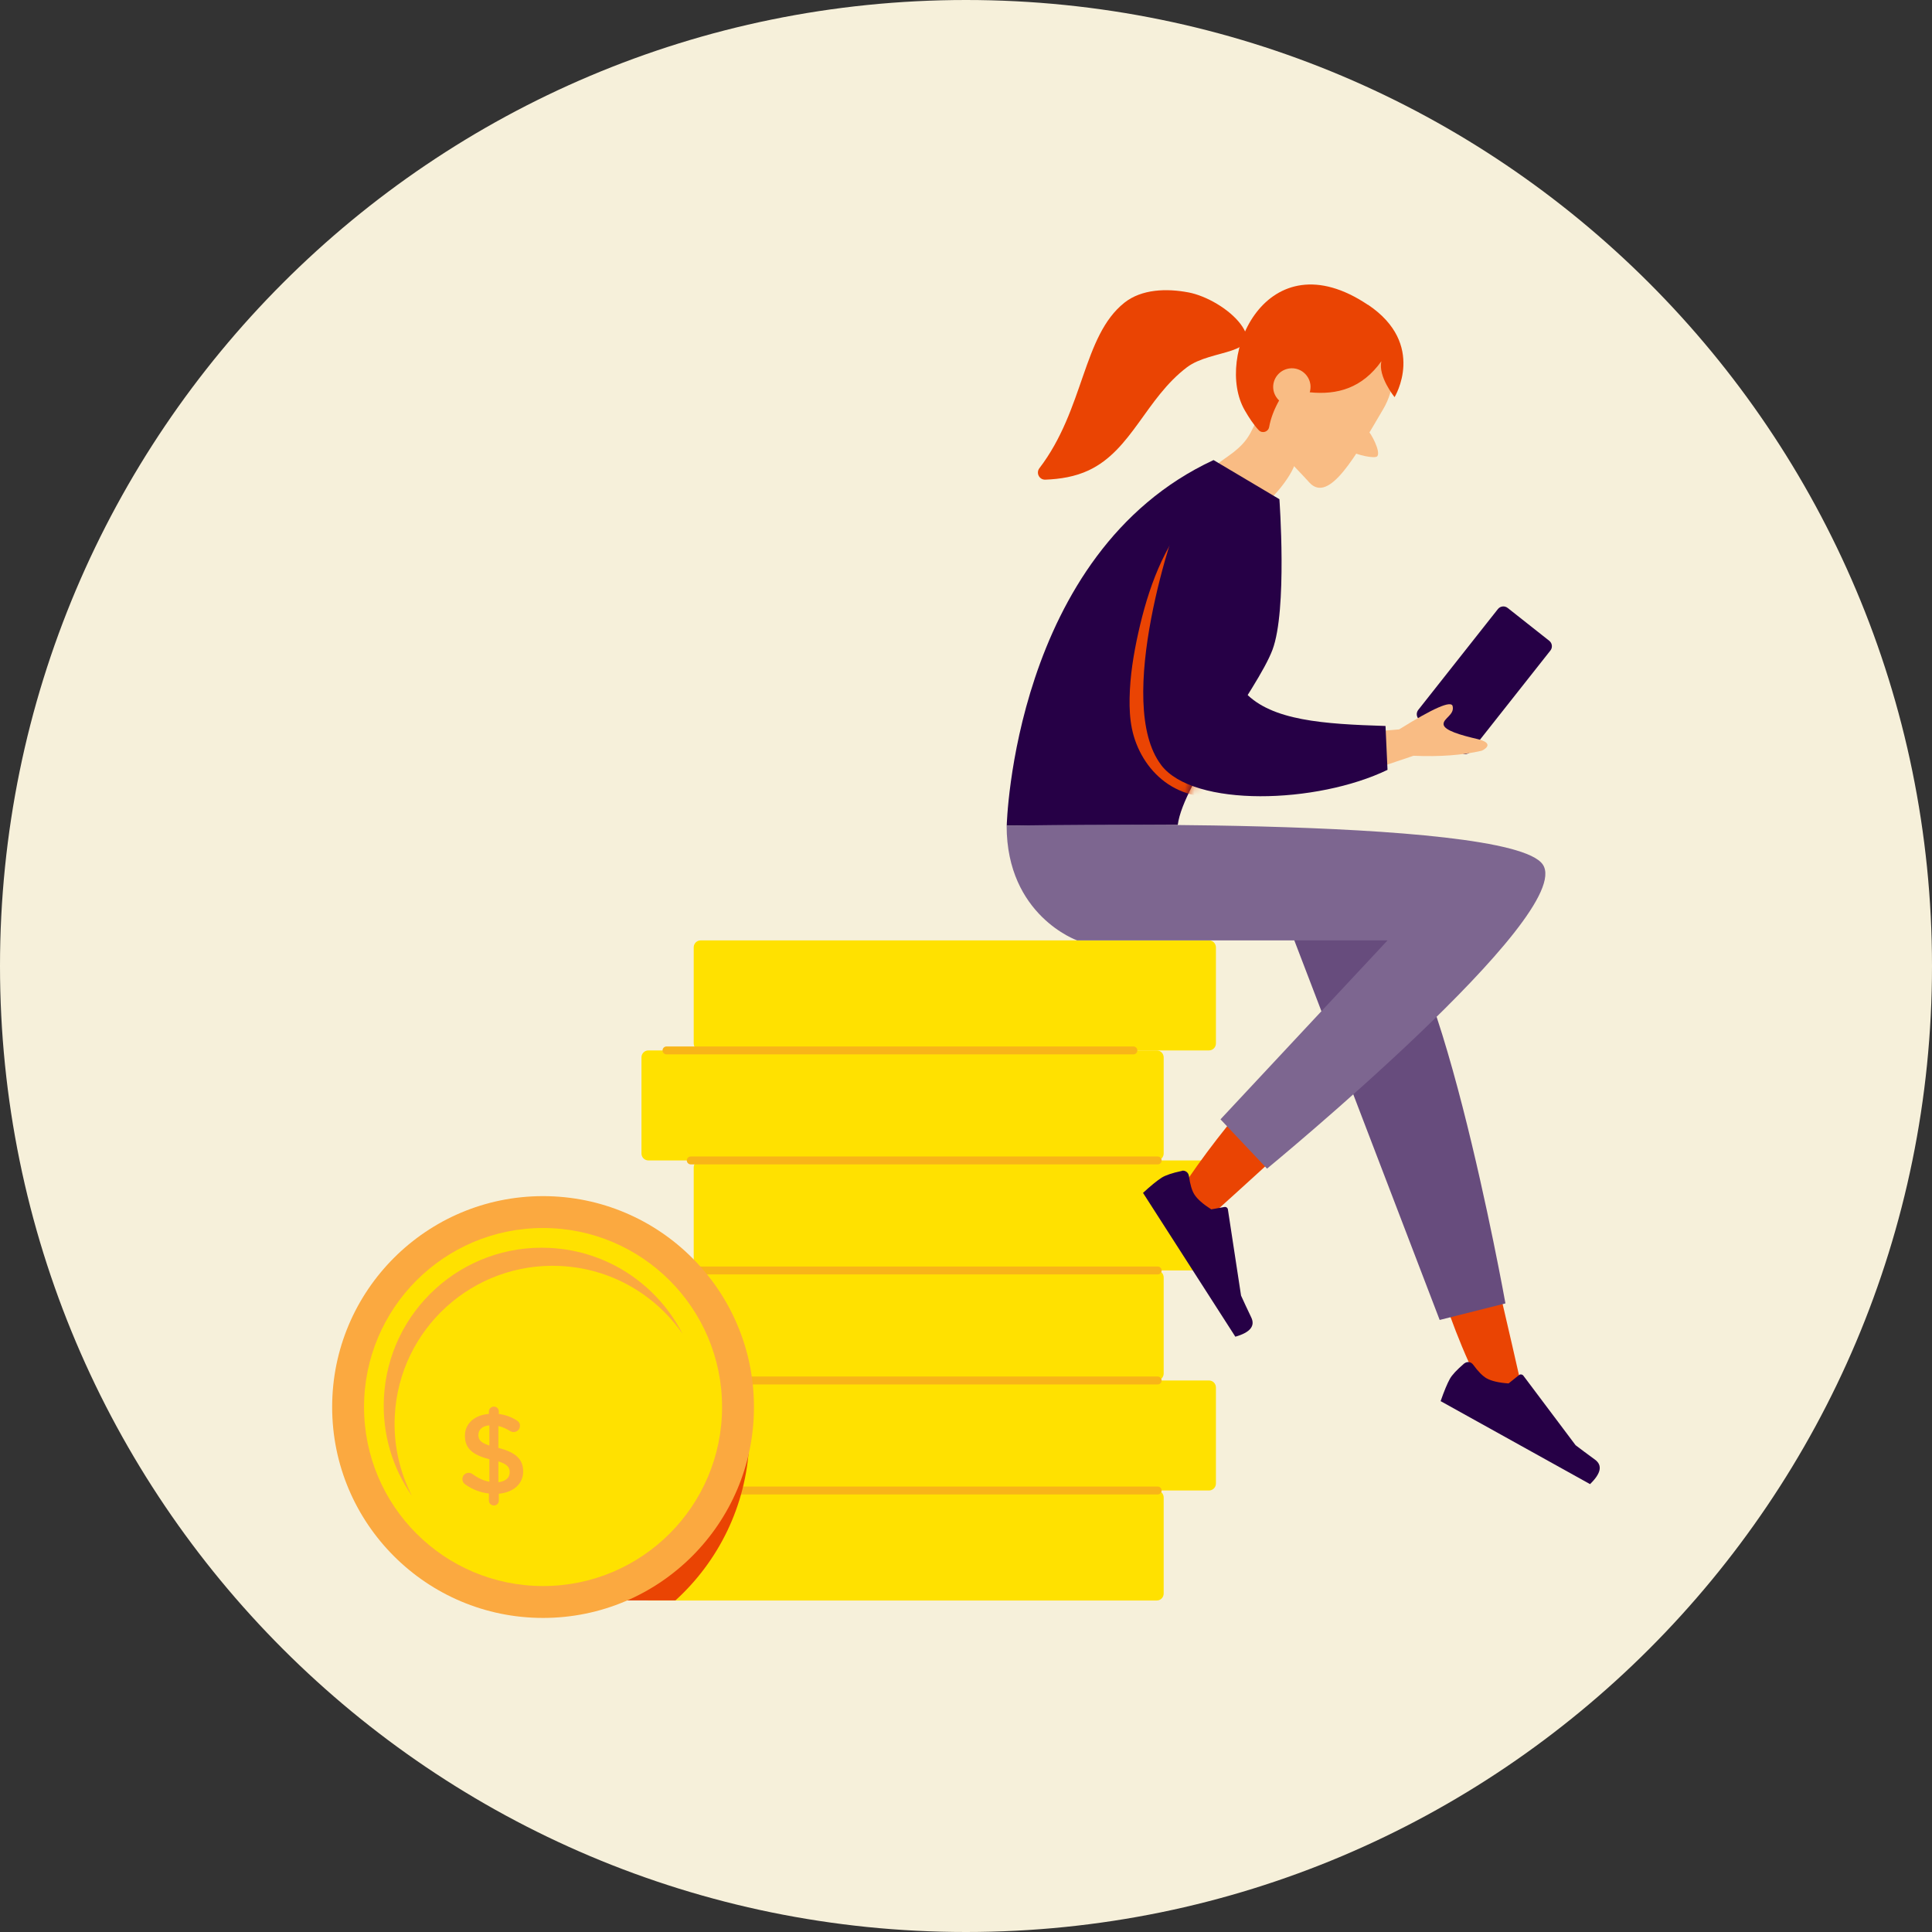 <svg width="203" height="203" viewBox="0 0 203 203" fill="none" xmlns="http://www.w3.org/2000/svg">
<rect x="0" y="0" width="203" height="203" fill="#333333" stroke="none"/>
<g clip-path="url(#clip0_1235_2)">
<path d="M101.5 203C157.557 203 203 157.557 203 101.5C203 45.443 157.557 0 101.5 0C45.443 0 0 45.443 0 101.5C0 157.557 45.443 203 101.5 203Z" fill="#F6F0DA"/>
<path d="M121.54 110.37H68.13C67.727 110.37 67.4 110.697 67.4 111.1V121.2C67.4 121.603 67.727 121.93 68.13 121.93H121.54C121.943 121.93 122.27 121.603 122.27 121.2V111.1C122.27 110.697 121.943 110.37 121.54 110.37Z" fill="#FFE100"/>
<path d="M127.03 121.93H73.62C73.217 121.93 72.89 122.257 72.89 122.66V132.76C72.89 133.163 73.217 133.49 73.62 133.49H127.03C127.433 133.49 127.76 133.163 127.76 132.76V122.66C127.76 122.257 127.433 121.93 127.03 121.93Z" fill="#FFE100"/>
<path d="M121.54 133.49H68.13C67.727 133.49 67.4 133.817 67.4 134.22V144.32C67.4 144.723 67.727 145.05 68.13 145.05H121.54C121.943 145.05 122.27 144.723 122.27 144.32V134.22C122.27 133.817 121.943 133.49 121.54 133.49Z" fill="#FFE100"/>
<path d="M121.54 156.61H68.13C67.727 156.61 67.4 156.937 67.4 157.34V167.44C67.4 167.844 67.727 168.17 68.13 168.17H121.54C121.943 168.17 122.27 167.844 122.27 167.44V157.34C122.27 156.937 121.943 156.61 121.54 156.61Z" fill="#FFE100"/>
<path d="M127.03 145.05H73.62C73.217 145.05 72.89 145.377 72.89 145.78V155.88C72.89 156.283 73.217 156.61 73.62 156.61H127.03C127.433 156.61 127.76 156.283 127.76 155.88V145.78C127.76 145.377 127.433 145.05 127.03 145.05Z" fill="#FFE100"/>
<path d="M127.03 98.81H73.62C73.217 98.81 72.89 99.136 72.89 99.54V109.64C72.89 110.043 73.217 110.37 73.62 110.37H127.03C127.433 110.37 127.76 110.043 127.76 109.64V99.54C127.76 99.136 127.433 98.81 127.03 98.81Z" fill="#FFE100"/>
<path d="M70.03 110.37H119.09" stroke="#F8B518" stroke-width="0.83" stroke-linecap="round" stroke-linejoin="round"/>
<path d="M72.58 121.93H121.64" stroke="#F8B518" stroke-width="0.83" stroke-linecap="round" stroke-linejoin="round"/>
<path d="M72.58 133.49H121.64" stroke="#F8B518" stroke-width="0.83" stroke-linecap="round" stroke-linejoin="round"/>
<path d="M72.58 145.05H121.64" stroke="#F8B518" stroke-width="0.83" stroke-linecap="round" stroke-linejoin="round"/>
<path d="M72.58 156.61H121.64" stroke="#F8B518" stroke-width="0.83" stroke-linecap="round" stroke-linejoin="round"/>
<path d="M135.73 39.74C133.73 38.69 133.31 41.84 131.41 45.45C130.46 47.26 128.78 47.99 127.85 48.83C126.93 49.67 131.2 54.04 132.21 53.43C134.37 52.13 136.81 48.31 135.92 48.17C135.92 48.17 137.73 40.78 135.73 39.73" fill="#F9BC84"/>
<path d="M145.33 43C142.49 47.82 139.65 52.99 137.57 50.69C134.05 46.79 131.44 45.39 134.45 40.22C137.05 35.75 139.2 31.76 142.21 32.53C145.21 33.3 147.96 38.54 145.33 43Z" fill="#F9BC84"/>
<path d="M145.65 35.97C147.24 39.97 145.49 44.42 141.74 45.91C137.99 47.4 133.67 45.36 132.08 41.36C130.49 37.36 132.24 32.91 135.99 31.42C139.74 29.93 144.06 31.97 145.65 35.97Z" fill="#F9BC84"/>
<path d="M144.72 47.931C145.1 47.441 144.03 45.461 143.71 45.23C143.38 45.001 141.75 47.23 142.11 47.49C142.47 47.751 144.47 48.251 144.72 47.931Z" fill="#F9BC84"/>
<path d="M143.73 32.03C133.09 24.88 127.52 37.49 130.8 43.13C131.24 43.89 131.7 44.6 132.26 45.2C132.62 45.58 133.25 45.39 133.35 44.88C133.52 43.93 133.89 42.99 134.4 42.08C134.08 41.77 133.85 41.37 133.79 40.89C133.66 39.81 134.44 38.84 135.51 38.71C136.59 38.58 137.56 39.36 137.69 40.43C137.72 40.7 137.69 40.97 137.62 41.22C140.52 41.51 143.12 40.79 145.15 37.95C144.76 39.54 146.53 41.73 146.53 41.73C146.53 41.73 149.93 36.18 143.74 32.02" fill="#EA4403"/>
<path fill-rule="evenodd" clip-rule="evenodd" d="M159.74 145.09C155.1 124.55 151.46 110.99 149.59 106.91C148.36 104.21 141.92 103.41 143.18 108.91C143.71 111.22 145.63 117.36 148.08 124.33C149.51 128.4 151.32 137.68 155.94 146.45L159.74 145.09Z" fill="#EA4403"/>
<path fill-rule="evenodd" clip-rule="evenodd" d="M153.89 143.24C154.17 143.03 154.57 143.09 154.78 143.38C155.32 144.12 155.8 144.6 156.21 144.83C156.72 145.11 157.49 145.29 158.51 145.36L159.61 144.48C159.75 144.37 159.95 144.4 160.06 144.54L165.55 151.85C166.08 152.26 166.76 152.76 167.58 153.36C168.4 153.96 168.23 154.81 167.07 155.94C157.19 150.45 151.95 147.54 151.37 147.22C151.74 146.16 152.06 145.39 152.34 144.88C152.57 144.47 153.07 143.93 153.84 143.27C153.85 143.27 153.86 143.25 153.88 143.24" fill="#260046"/>
<path fill-rule="evenodd" clip-rule="evenodd" d="M144.44 96.061C150.74 95.481 158.18 136.951 158.18 136.951L151.27 138.691L135.17 96.651L144.44 96.061Z" fill="#674C7D"/>
<path fill-rule="evenodd" clip-rule="evenodd" d="M127.51 48.341L134.43 52.451C134.43 52.451 135.28 64.091 133.7 68.281C132.12 72.471 124.31 82.171 123.75 86.681L105.78 86.761C105.78 86.761 106.46 58.111 127.51 48.341Z" fill="#260046"/>
<path d="M162.783 67.328L158.412 63.876C158.096 63.626 157.637 63.68 157.387 63.997L149.02 74.591C148.77 74.908 148.824 75.367 149.14 75.617L153.512 79.069C153.828 79.319 154.287 79.265 154.537 78.948L162.904 68.354C163.154 68.037 163.1 67.578 162.783 67.328Z" fill="#260046"/>
<path fill-rule="evenodd" clip-rule="evenodd" d="M136.98 83.3L148.52 79.41C151.27 79.53 153.66 79.35 155.69 78.88C156.21 78.64 156.93 78.05 155.22 77.65C153.51 77.25 151.73 76.75 151.68 76.11C151.63 75.47 152.86 75.11 152.63 74.19C152.48 73.58 150.61 74.4 147.01 76.64L136.53 77.53L136.97 83.3H136.98Z" fill="#F9BC84"/>
<path fill-rule="evenodd" clip-rule="evenodd" d="M126.79 128.131C142.44 114.051 152.5 104.251 155.15 100.621C156.9 98.231 153.2 92.541 149.02 96.331C147.27 97.921 142.84 102.591 137.96 108.141C135.11 111.381 129.15 117.171 123.75 125.481L126.8 128.131H126.79Z" fill="#EA4403"/>
<path fill-rule="evenodd" clip-rule="evenodd" d="M124.2 123.01C124.55 122.96 124.87 123.2 124.92 123.55C125.05 124.46 125.24 125.11 125.5 125.51C125.81 126 126.41 126.52 127.27 127.07L128.66 126.82C128.83 126.79 129 126.91 129.02 127.09L130.4 136.13C130.68 136.74 131.03 137.51 131.47 138.42C131.91 139.33 131.35 140.01 129.8 140.45C123.69 130.93 120.46 125.9 120.1 125.34C120.92 124.58 121.58 124.05 122.06 123.74C122.46 123.49 123.15 123.25 124.14 123.04C124.15 123.04 124.17 123.04 124.18 123.04" fill="#260046"/>
<path fill-rule="evenodd" clip-rule="evenodd" d="M105.77 86.761C105.77 86.761 158.52 85.621 162.1 90.831C165.68 96.041 133.13 122.791 133.13 122.791L128.24 117.611L145.79 98.811H113.18C113.18 98.811 105.77 96.211 105.77 86.761Z" fill="#7D6690"/>
<path fill-rule="evenodd" clip-rule="evenodd" d="M124.85 30.72C122.58 30.29 119.96 30.37 118.15 31.8C113.74 35.3 113.95 43 109.21 49.2C108.83 49.7 109.2 50.42 109.83 50.4C111.4 50.34 112.96 50.09 114.39 49.42C118.93 47.29 120.4 41.85 124.73 38.58C127.3 36.64 132.83 37.35 130.35 34.05C129.17 32.48 126.76 31.08 124.86 30.72H124.85Z" fill="#EA4403"/>
<mask id="mask0_1235_2" style="mask-type:luminance" maskUnits="userSpaceOnUse" x="105" y="48" width="30" height="39">
<path d="M127.51 48.34L134.43 52.45C134.43 52.45 135.28 64.09 133.7 68.28C132.12 72.47 124.31 82.17 123.75 86.68L105.78 86.76C105.78 86.76 106.46 58.11 127.51 48.34Z" fill="white"/>
</mask>
<g mask="url(#mask0_1235_2)">
<path fill-rule="evenodd" clip-rule="evenodd" d="M125.41 53.8C122.25 57.3 120.62 61.91 119.6 66.51C119.1 68.76 118.73 71.05 118.69 73.36C118.67 74.43 118.72 75.5 118.93 76.54C119.38 78.75 120.6 80.82 122.41 82.16C124.22 83.5 126.62 84.06 128.81 83.51C128.22 82.48 127.72 81.39 127.34 80.27C126.16 76.78 126.06 73.02 126.24 69.34C126.42 65.66 126.88 61.99 126.75 58.31C126.71 57.28 126.63 56.23 126.28 55.26L125.4 53.8H125.41Z" fill="#EA4403"/>
</g>
<path fill-rule="evenodd" clip-rule="evenodd" d="M122.01 80.39C125.43 84.87 138.38 84.47 145.79 80.89L145.58 76.28C139.05 76.08 133.64 75.71 130.86 72.8C127.92 69.72 132.2 54.59 128.81 51.54C127.84 50.67 125.6 50.58 124.47 52.85C123.33 55.13 117.04 73.87 122.01 80.38V80.39Z" fill="#260046"/>
<path d="M56.15 126.84C55.76 126.82 55.37 126.81 54.98 126.81V168.16H70.97C75.46 164.08 78.4 158.28 78.72 151.74C79.36 138.63 69.26 127.48 56.15 126.84Z" fill="#EA4403"/>
<path d="M57.06 170C69.299 170 79.22 160.078 79.22 147.84C79.22 135.601 69.299 125.68 57.06 125.68C44.821 125.68 34.9 135.601 34.9 147.84C34.9 160.078 44.821 170 57.06 170Z" fill="#FBA940"/>
<path d="M57.06 166.649C67.448 166.649 75.87 158.228 75.87 147.839C75.87 137.451 67.448 129.029 57.06 129.029C46.672 129.029 38.25 137.451 38.25 147.839C38.25 158.228 46.672 166.649 57.06 166.649Z" fill="#FFE100"/>
<path d="M41.48 148.79C41.93 139.63 49.72 132.57 58.88 133.02C64.23 133.28 68.87 136.05 71.71 140.14C69.09 135.03 63.89 131.42 57.74 131.12C48.58 130.67 40.79 137.73 40.34 146.89C40.15 150.7 41.26 154.26 43.28 157.17C42 154.67 41.33 151.81 41.48 148.8V148.79Z" fill="#FBA940"/>
<path d="M51.37 148.309C51.37 148.021 51.61 147.793 51.898 147.793C52.186 147.793 52.414 148.021 52.414 148.309V148.573C53.122 148.657 53.722 148.885 54.274 149.233C54.466 149.341 54.634 149.521 54.634 149.809C54.634 150.181 54.334 150.469 53.962 150.469C53.842 150.469 53.722 150.433 53.602 150.361C53.182 150.109 52.774 149.929 52.366 149.833V152.137C54.19 152.593 54.97 153.325 54.97 154.609C54.97 155.929 53.938 156.805 52.414 156.949V157.669C52.414 157.957 52.186 158.185 51.898 158.185C51.61 158.185 51.37 157.957 51.37 157.669V156.925C50.47 156.829 49.642 156.505 48.91 155.989C48.706 155.857 48.586 155.665 48.586 155.413C48.586 155.041 48.874 154.753 49.246 154.753C49.39 154.753 49.534 154.801 49.642 154.885C50.206 155.293 50.758 155.569 51.418 155.689V153.325C49.666 152.869 48.85 152.209 48.85 150.853C48.85 149.569 49.87 148.681 51.37 148.561V148.309ZM53.554 154.693C53.554 154.165 53.29 153.841 52.366 153.553V155.737C53.134 155.653 53.554 155.269 53.554 154.693ZM50.266 150.769C50.266 151.273 50.494 151.585 51.418 151.885V149.761C50.65 149.833 50.266 150.241 50.266 150.769Z" fill="#FBA940"/>
</g>
<defs>
<clipPath id="clip0_1235_2">
<rect width="203" height="203" fill="white"/>
</clipPath>
</defs>
</svg>
